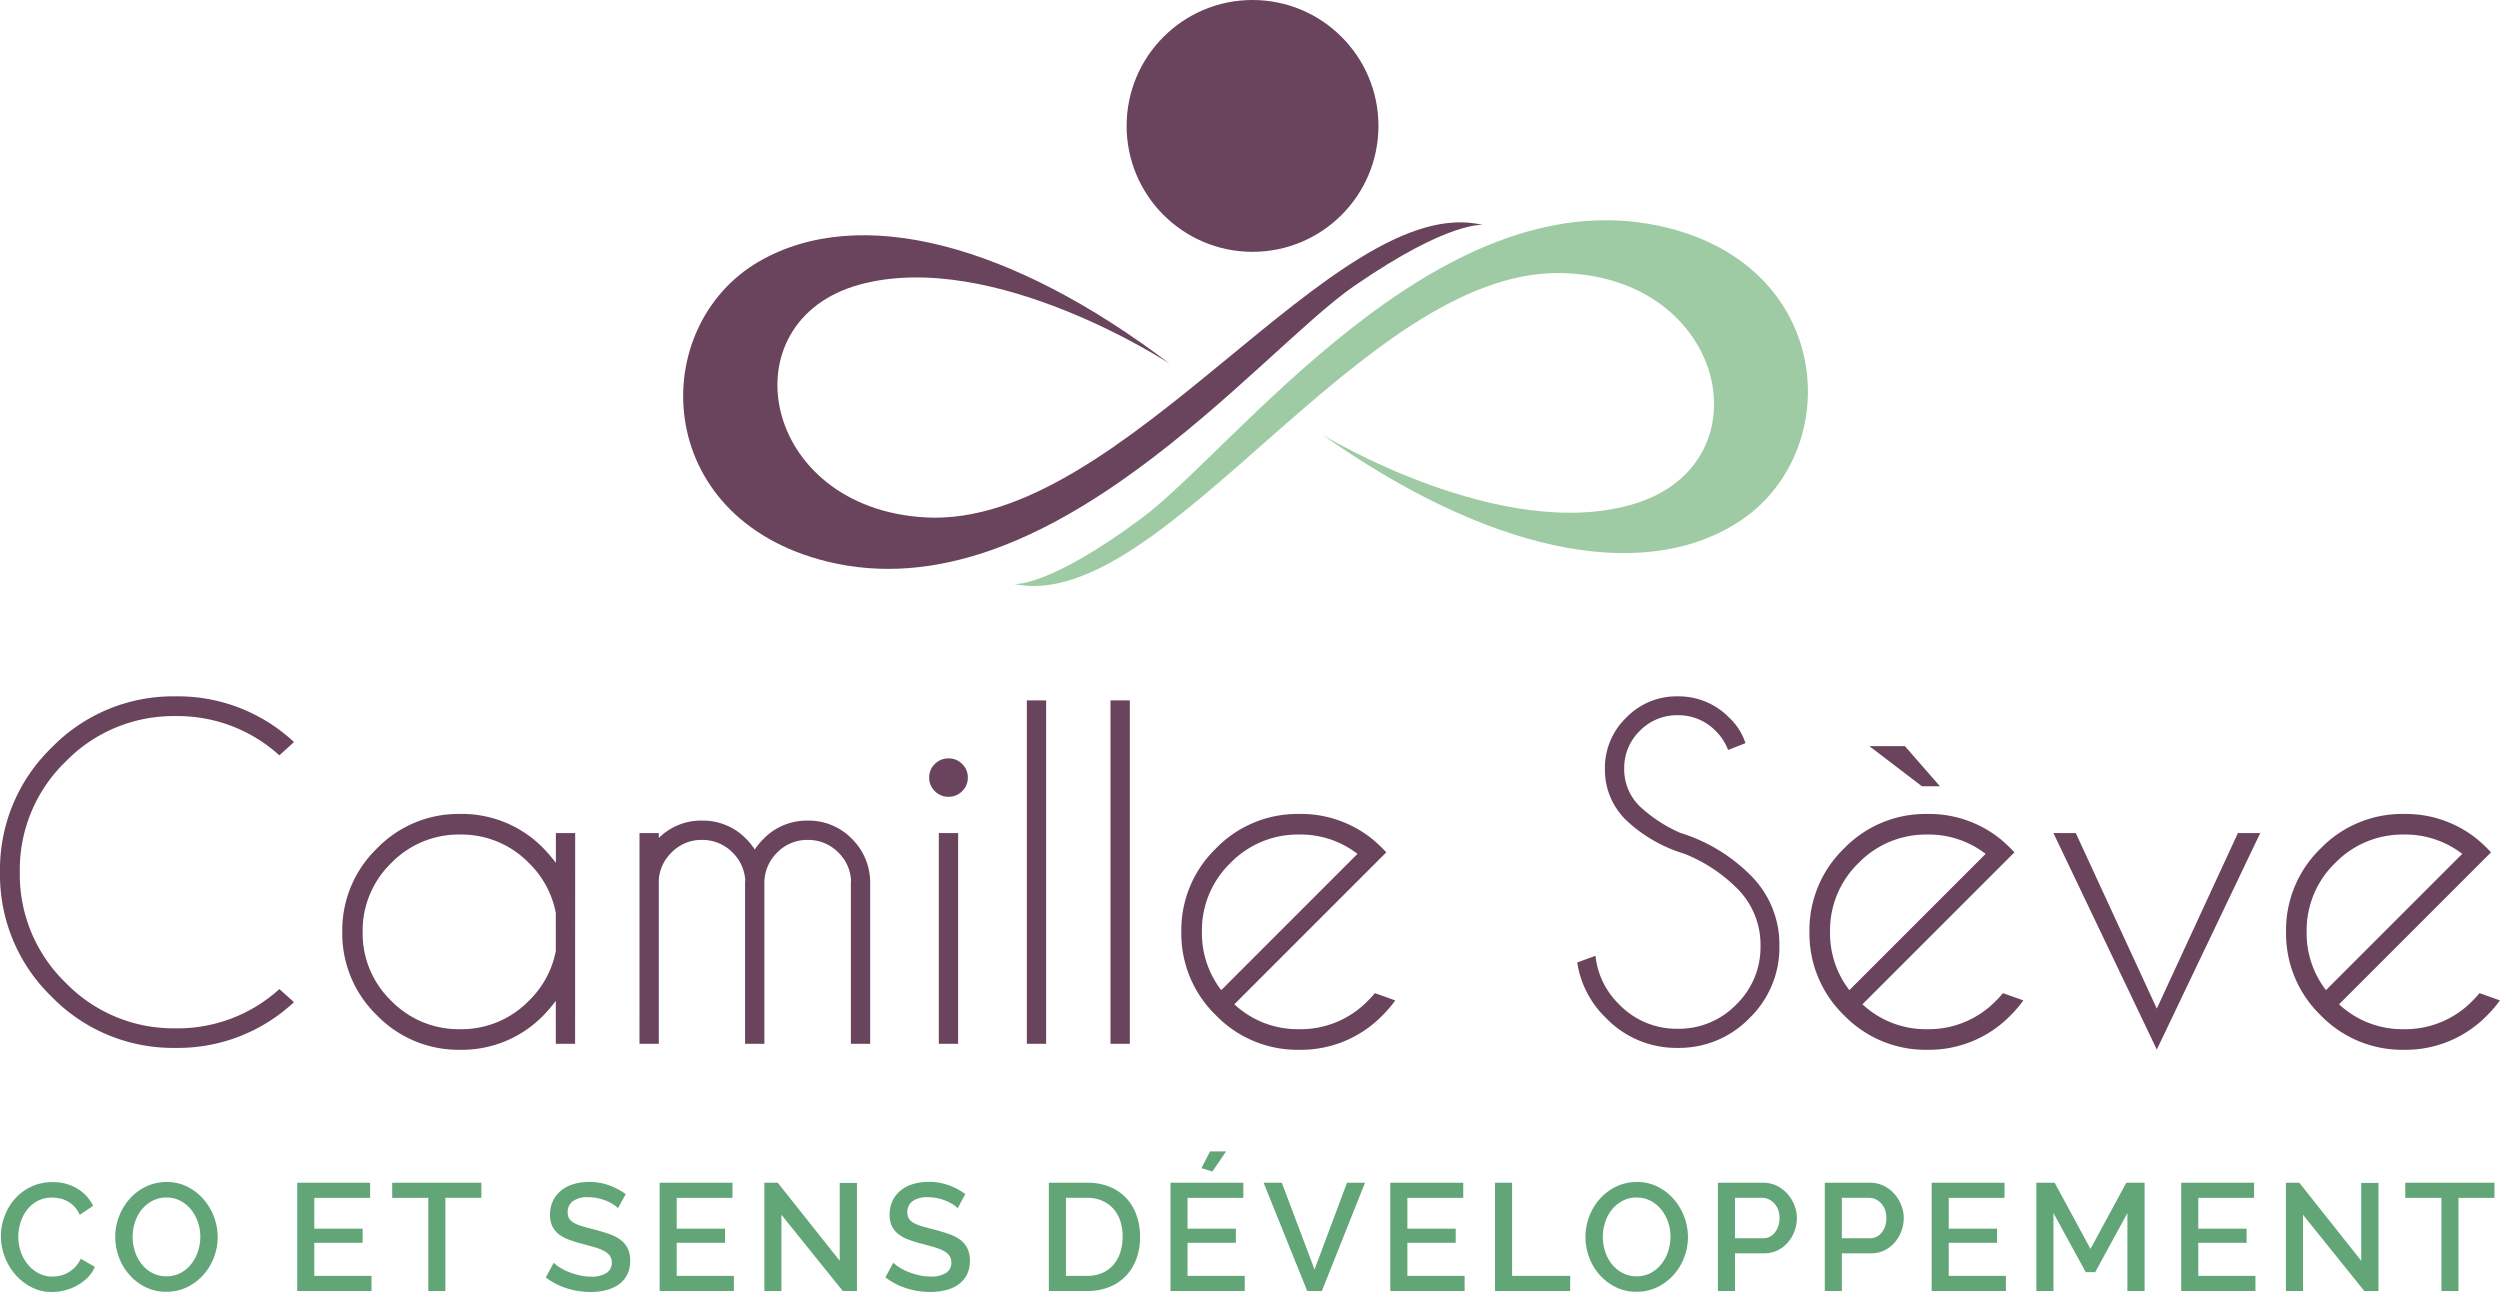 <?xml version="1.0" encoding="utf-8"?>
<svg xmlns="http://www.w3.org/2000/svg" width="182.031" height="94.078" viewBox="0 0 182.031 94.078">
  <g id="Logo" transform="translate(-708.258 -23)">
    <g id="Groupe_1" data-name="Groupe 1" transform="translate(730.271 1)">
      <circle id="Ellipse_6" data-name="Ellipse 6" cx="9.168" cy="9.168" r="9.168" transform="translate(60.019 22)" fill="#69445c"/>
      <path id="Tracé_198" data-name="Tracé 198" d="M85.986,54.256s-2.429-.369-9.408,4.445-22.261,24.05-38.4,20.048C25.37,75.57,25.088,61.633,33.257,56.909c7.328-4.237,18.407-1.274,29.892,7.44,0,0-12.8-8.411-22.554-5.76s-7.244,16.3,4.8,16.957C59.849,76.332,75.211,51.622,85.986,54.256Z" transform="translate(0 -15.871)" fill="#69445c"/>
      <path id="Tracé_199" data-name="Tracé 199" d="M75.433,80.245s2.44.288,9.252-4.758,21.442-24.784,37.7-21.326c12.912,2.745,13.66,16.666,5.655,21.66-7.18,4.479-18.353,1.892-30.124-6.431,0,0,13.077,7.975,22.735,5s6.691-16.535-5.366-16.785C100.814,57.3,86.292,82.516,75.433,80.245Z" transform="translate(-23.616 -15.721)" fill="#9ecba3"/>
    </g>
    <path id="Tracé_202" data-name="Tracé 202" d="M-70.4-3.984l1.063.953A12.373,12.373,0,0,1-77.945.3,12.334,12.334,0,0,1-87-3.445,12.334,12.334,0,0,1-90.742-12.5,12.342,12.342,0,0,1-87-21.547a12.321,12.321,0,0,1,9.055-3.75,12.373,12.373,0,0,1,8.609,3.328L-70.4-21a11,11,0,0,0-7.547-2.859,10.944,10.944,0,0,0-8.031,3.328A10.944,10.944,0,0,0-89.3-12.5a10.962,10.962,0,0,0,3.328,8.047,10.944,10.944,0,0,0,8.031,3.328A11,11,0,0,0-70.4-3.984ZM-48.867,0h-1.406V-3.125a10.52,10.52,0,0,1-.891,1.047A8.281,8.281,0,0,1-57.242.438,8.263,8.263,0,0,1-63.3-2.078,8.263,8.263,0,0,1-65.82-8.141,8.281,8.281,0,0,1-63.3-14.219a8.263,8.263,0,0,1,6.063-2.516,8.281,8.281,0,0,1,6.078,2.516,10.52,10.52,0,0,1,.891,1.047v-2.172h1.406Zm-1.406-6.75V-9.531a6.839,6.839,0,0,0-1.953-3.625,6.835,6.835,0,0,0-5.016-2.078,6.835,6.835,0,0,0-5.016,2.078,6.835,6.835,0,0,0-2.078,5.016,6.809,6.809,0,0,0,2.078,5.008,6.848,6.848,0,0,0,5.016,2.07,6.835,6.835,0,0,0,5.016-2.078A6.833,6.833,0,0,0-50.273-6.75Zm6.094-8.594h1.406v.359a4.366,4.366,0,0,1,3.141-1.266,4.383,4.383,0,0,1,3.219,1.328,4.473,4.473,0,0,1,.625.781,4.9,4.9,0,0,1,.641-.781A4.383,4.383,0,0,1-31.93-16.25a4.383,4.383,0,0,1,3.219,1.328,4.457,4.457,0,0,1,1.328,3.078V0h-1.406V-11.844h.016a3.066,3.066,0,0,0-.922-2.078,3.076,3.076,0,0,0-2.234-.922,3.05,3.05,0,0,0-2.227.922,3.1,3.1,0,0,0-.93,2.3V0h-1.406V-11.844h.016a3.066,3.066,0,0,0-.922-2.078,3.076,3.076,0,0,0-2.234-.922,3.025,3.025,0,0,0-2.219.922,3.054,3.054,0,0,0-.922,1.953V0H-44.18Zm23.2,0V0h-1.406V-15.344Zm-.7-5.437a1.367,1.367,0,0,1,.992.406,1.328,1.328,0,0,1,.414.984,1.346,1.346,0,0,1-.414,1,1.367,1.367,0,0,1-.992.406,1.367,1.367,0,0,1-.992-.406,1.346,1.346,0,0,1-.414-1,1.328,1.328,0,0,1,.414-.984A1.367,1.367,0,0,1-21.68-20.781ZM-14.57-25V0h-1.406V-25Zm6.094,0V0H-9.883V-25ZM-.867-2.875A6.76,6.76,0,0,0,3.852-1.062,6.835,6.835,0,0,0,8.867-3.141q.266-.266.5-.547l1.484.531A8.87,8.87,0,0,1,9.93-2.078,8.281,8.281,0,0,1,3.852.438,8.263,8.263,0,0,1-2.211-2.078,8.281,8.281,0,0,1-4.727-8.156a8.263,8.263,0,0,1,2.516-6.062,8.263,8.263,0,0,1,6.063-2.516A8.269,8.269,0,0,1,9.18-14.906q.375.312.75.688.141.141.266.281L9.133-12.875ZM8.1-13.828a6.774,6.774,0,0,0-4.25-1.406,6.829,6.829,0,0,0-5,2.07A6.809,6.809,0,0,0-3.227-8.156,6.774,6.774,0,0,0-1.82-3.906Zm23.781-.016a10.591,10.591,0,0,1-4.219-2.437,5.107,5.107,0,0,1-1.547-3.75,5.078,5.078,0,0,1,1.547-3.711,5.094,5.094,0,0,1,3.75-1.555,5.14,5.14,0,0,1,3.75,1.547,4.436,4.436,0,0,1,1.188,1.859l-1.266.5a3.874,3.874,0,0,0-.922-1.406,3.774,3.774,0,0,0-2.75-1.125,3.761,3.761,0,0,0-2.75,1.133,3.74,3.74,0,0,0-1.141,2.758,3.748,3.748,0,0,0,1.141,2.75A10.468,10.468,0,0,0,31.6-15.359a12.39,12.39,0,0,1,5.047,3.016A7.083,7.083,0,0,1,38.82-7.125a7.152,7.152,0,0,1-2.172,5.25A7.134,7.134,0,0,1,31.414.3,7.109,7.109,0,0,1,26.18-1.891,7.07,7.07,0,0,1,24.1-5.922l1.328-.484a5.774,5.774,0,0,0,1.734,3.547,5.794,5.794,0,0,0,4.25,1.766A5.812,5.812,0,0,0,35.68-2.859a5.812,5.812,0,0,0,1.766-4.266,5.794,5.794,0,0,0-1.766-4.25A11.409,11.409,0,0,0,31.883-13.844ZM44.867-2.875a6.76,6.76,0,0,0,4.719,1.813A6.835,6.835,0,0,0,54.6-3.141q.266-.266.5-.547l1.484.531a8.87,8.87,0,0,1-.922,1.078A8.281,8.281,0,0,1,49.586.438a8.263,8.263,0,0,1-6.062-2.516,8.281,8.281,0,0,1-2.516-6.078,8.263,8.263,0,0,1,2.516-6.062,8.263,8.263,0,0,1,6.063-2.516,8.269,8.269,0,0,1,5.328,1.828q.375.312.75.688.141.141.266.281l-1.062,1.063Zm8.969-10.953a6.774,6.774,0,0,0-4.25-1.406,6.829,6.829,0,0,0-5,2.07,6.809,6.809,0,0,0-2.078,5.008,6.774,6.774,0,0,0,1.406,4.25Zm-5.875-7.844,2.547,2.922H49.2l-3.828-2.922ZM66.3-2.562l5.906-12.781h1.625L66.3.422,58.773-15.344H60.4ZM79.57-2.875a6.76,6.76,0,0,0,4.719,1.813A6.835,6.835,0,0,0,89.3-3.141q.266-.266.5-.547l1.484.531a8.87,8.87,0,0,1-.922,1.078A8.281,8.281,0,0,1,84.289.438a8.263,8.263,0,0,1-6.062-2.516,8.281,8.281,0,0,1-2.516-6.078,8.263,8.263,0,0,1,2.516-6.062,8.263,8.263,0,0,1,6.063-2.516,8.269,8.269,0,0,1,5.328,1.828q.375.312.75.688.141.141.266.281L89.57-12.875Zm8.969-10.953a6.774,6.774,0,0,0-4.25-1.406,6.829,6.829,0,0,0-5,2.07,6.809,6.809,0,0,0-2.078,5.008,6.774,6.774,0,0,0,1.406,4.25Z" transform="translate(799 99)" fill="#69445c"/>
    <path id="Tracé_203" data-name="Tracé 203" d="M-90.676-4a4.13,4.13,0,0,1,.255-1.415,4.019,4.019,0,0,1,.738-1.265,3.689,3.689,0,0,1,1.182-.9,3.548,3.548,0,0,1,1.587-.344,3.343,3.343,0,0,1,1.815.477A3.034,3.034,0,0,1-83.96-6.2l-.977.655a2.045,2.045,0,0,0-.388-.6,1.985,1.985,0,0,0-.505-.388,2.134,2.134,0,0,0-.561-.205,2.731,2.731,0,0,0-.566-.061,2.189,2.189,0,0,0-1.06.25,2.374,2.374,0,0,0-.771.66,2.924,2.924,0,0,0-.466.921,3.491,3.491,0,0,0-.155,1.021,3.293,3.293,0,0,0,.183,1.1,2.952,2.952,0,0,0,.516.921,2.572,2.572,0,0,0,.788.638,2.118,2.118,0,0,0,1,.239,2.534,2.534,0,0,0,.583-.072,2.055,2.055,0,0,0,.577-.233,2.359,2.359,0,0,0,.505-.405,2.086,2.086,0,0,0,.389-.588l1.032.588a2.453,2.453,0,0,1-.527.783,3.386,3.386,0,0,1-.76.572,3.8,3.8,0,0,1-.9.355,3.8,3.8,0,0,1-.943.122,3.176,3.176,0,0,1-1.5-.355,3.971,3.971,0,0,1-1.171-.927,4.241,4.241,0,0,1-.766-1.3A4.2,4.2,0,0,1-90.676-4ZM-78.632.056a3.363,3.363,0,0,1-1.515-.339,3.8,3.8,0,0,1-1.177-.9,4.033,4.033,0,0,1-.76-1.282,4.231,4.231,0,0,1-.266-1.476,4.1,4.1,0,0,1,.283-1.51,4.161,4.161,0,0,1,.783-1.277A3.745,3.745,0,0,1-80.1-7.609a3.443,3.443,0,0,1,1.5-.327,3.274,3.274,0,0,1,1.515.35,3.844,3.844,0,0,1,1.171.916,4.173,4.173,0,0,1,.755,1.282,4.155,4.155,0,0,1,.266,1.46,4.1,4.1,0,0,1-.283,1.51,4.091,4.091,0,0,1-.783,1.271,3.8,3.8,0,0,1-1.182.877A3.407,3.407,0,0,1-78.632.056Zm-2.453-4a3.416,3.416,0,0,0,.172,1.077,2.9,2.9,0,0,0,.494.921,2.446,2.446,0,0,0,.777.638,2.165,2.165,0,0,0,1.021.239,2.142,2.142,0,0,0,1.038-.25,2.433,2.433,0,0,0,.777-.66,3.043,3.043,0,0,0,.483-.921,3.345,3.345,0,0,0,.166-1.043,3.3,3.3,0,0,0-.178-1.082,2.932,2.932,0,0,0-.5-.91,2.479,2.479,0,0,0-.777-.633,2.141,2.141,0,0,0-1.01-.239,2.142,2.142,0,0,0-1.038.25,2.5,2.5,0,0,0-.777.649,2.89,2.89,0,0,0-.483.916A3.4,3.4,0,0,0-81.085-3.941ZM-63.692-1.1V0H-69.1V-7.881h5.306v1.1h-4.063V-4.54h3.519v1.032h-3.519V-1.1Zm8-5.683h-2.62V0h-1.243V-6.782h-2.631v-1.1h6.493Zm9.946.755a1.705,1.705,0,0,0-.322-.261,3.22,3.22,0,0,0-.494-.261,3.564,3.564,0,0,0-.627-.2,3.32,3.32,0,0,0-.733-.078,1.806,1.806,0,0,0-1.11.289.961.961,0,0,0-.377.81.835.835,0,0,0,.122.472,1.007,1.007,0,0,0,.366.316,3.046,3.046,0,0,0,.611.239q.366.105.855.228.577.155,1.06.322a3.05,3.05,0,0,1,.821.416,1.757,1.757,0,0,1,.527.616,1.974,1.974,0,0,1,.189.91,2.2,2.2,0,0,1-.233,1.054,1.987,1.987,0,0,1-.627.7,2.743,2.743,0,0,1-.916.4,4.658,4.658,0,0,1-1.11.128,5.645,5.645,0,0,1-1.743-.272A4.966,4.966,0,0,1-51-.988l.577-1.066a2.744,2.744,0,0,0,.411.322,3.666,3.666,0,0,0,.627.327,5.4,5.4,0,0,0,.794.255,3.786,3.786,0,0,0,.9.105,1.99,1.99,0,0,0,1.1-.261.855.855,0,0,0,.394-.76.831.831,0,0,0-.144-.5,1.226,1.226,0,0,0-.422-.35,3.49,3.49,0,0,0-.677-.266q-.4-.117-.91-.25a9.428,9.428,0,0,1-1.027-.327,2.569,2.569,0,0,1-.727-.416,1.634,1.634,0,0,1-.438-.572,1.9,1.9,0,0,1-.15-.794,2.338,2.338,0,0,1,.216-1.027,2.138,2.138,0,0,1,.6-.755,2.645,2.645,0,0,1,.9-.461,3.91,3.91,0,0,1,1.121-.155,4.172,4.172,0,0,1,1.493.255,4.914,4.914,0,0,1,1.182.633ZM-37.307-1.1V0h-5.406V-7.881h5.306v1.1H-41.47V-4.54h3.519v1.032H-41.47V-1.1Zm3.463-4.451V0h-1.243V-7.881h.977L-29.6-2.2V-7.87h1.254V0h-1.032Zm12.832-.477a1.7,1.7,0,0,0-.322-.261,3.22,3.22,0,0,0-.494-.261,3.564,3.564,0,0,0-.627-.2,3.32,3.32,0,0,0-.733-.078,1.806,1.806,0,0,0-1.11.289.961.961,0,0,0-.377.81.835.835,0,0,0,.122.472,1.007,1.007,0,0,0,.366.316,3.046,3.046,0,0,0,.611.239q.366.105.855.228.577.155,1.06.322a3.05,3.05,0,0,1,.821.416,1.757,1.757,0,0,1,.527.616,1.974,1.974,0,0,1,.189.91,2.2,2.2,0,0,1-.233,1.054,1.987,1.987,0,0,1-.627.7,2.744,2.744,0,0,1-.916.4,4.658,4.658,0,0,1-1.11.128,5.645,5.645,0,0,1-1.743-.272,4.966,4.966,0,0,1-1.521-.794l.577-1.066a2.744,2.744,0,0,0,.411.322,3.665,3.665,0,0,0,.627.327,5.4,5.4,0,0,0,.794.255,3.786,3.786,0,0,0,.9.105,1.99,1.99,0,0,0,1.1-.261.855.855,0,0,0,.394-.76.831.831,0,0,0-.144-.5,1.226,1.226,0,0,0-.422-.35,3.49,3.49,0,0,0-.677-.266q-.4-.117-.91-.25a9.428,9.428,0,0,1-1.027-.327,2.569,2.569,0,0,1-.727-.416,1.634,1.634,0,0,1-.438-.572,1.9,1.9,0,0,1-.15-.794,2.338,2.338,0,0,1,.216-1.027,2.138,2.138,0,0,1,.6-.755,2.645,2.645,0,0,1,.9-.461,3.91,3.91,0,0,1,1.121-.155,4.172,4.172,0,0,1,1.493.255,4.914,4.914,0,0,1,1.182.633ZM-14.374,0V-7.881h2.8a4.167,4.167,0,0,1,1.671.311,3.441,3.441,0,0,1,1.2.844,3.535,3.535,0,0,1,.727,1.249,4.7,4.7,0,0,1,.244,1.526,4.613,4.613,0,0,1-.272,1.626A3.551,3.551,0,0,1-8.78-1.082a3.421,3.421,0,0,1-1.21.8A4.255,4.255,0,0,1-11.577,0ZM-9-3.952a3.632,3.632,0,0,0-.172-1.143,2.488,2.488,0,0,0-.505-.894,2.344,2.344,0,0,0-.81-.583,2.666,2.666,0,0,0-1.088-.211h-1.554V-1.1h1.554a2.674,2.674,0,0,0,1.1-.216,2.273,2.273,0,0,0,.81-.6,2.582,2.582,0,0,0,.494-.9A3.705,3.705,0,0,0-9-3.952ZM-2.464-8.7l-.8-.244.633-1.221h1.165ZM-.111-1.1V0H-5.517V-7.881H-.211v1.1H-4.274V-4.54H-.755v1.032H-4.274V-1.1Zm2.7-6.782L4.973-1.565,7.337-7.881h1.31L5.506,0H4.44L1.265-7.881ZM15.9-1.1V0H10.49V-7.881H15.8v1.1H11.733V-4.54h3.519v1.032H11.733V-1.1ZM18.115,0V-7.881h1.243V-1.1h4.229V0Zm10.3.056A3.363,3.363,0,0,1,26.9-.283a3.8,3.8,0,0,1-1.177-.9,4.033,4.033,0,0,1-.76-1.282A4.231,4.231,0,0,1,24.7-3.941a4.1,4.1,0,0,1,.283-1.51,4.161,4.161,0,0,1,.783-1.277,3.745,3.745,0,0,1,1.188-.882,3.443,3.443,0,0,1,1.5-.327,3.274,3.274,0,0,1,1.515.35,3.844,3.844,0,0,1,1.171.916,4.173,4.173,0,0,1,.755,1.282,4.155,4.155,0,0,1,.266,1.46,4.1,4.1,0,0,1-.283,1.51,4.091,4.091,0,0,1-.783,1.271,3.8,3.8,0,0,1-1.182.877A3.407,3.407,0,0,1,28.416.056Zm-2.453-4a3.416,3.416,0,0,0,.172,1.077,2.9,2.9,0,0,0,.494.921,2.446,2.446,0,0,0,.777.638,2.165,2.165,0,0,0,1.021.239,2.142,2.142,0,0,0,1.038-.25,2.433,2.433,0,0,0,.777-.66,3.043,3.043,0,0,0,.483-.921,3.345,3.345,0,0,0,.167-1.043,3.3,3.3,0,0,0-.178-1.082,2.932,2.932,0,0,0-.5-.91,2.479,2.479,0,0,0-.777-.633,2.141,2.141,0,0,0-1.01-.239,2.142,2.142,0,0,0-1.038.25,2.5,2.5,0,0,0-.777.649,2.89,2.89,0,0,0-.483.916A3.4,3.4,0,0,0,25.963-3.941ZM34.343,0V-7.881h3.308a2.188,2.188,0,0,1,.982.222,2.514,2.514,0,0,1,.771.583,2.748,2.748,0,0,1,.505.821,2.519,2.519,0,0,1,.183.938,2.722,2.722,0,0,1-.172.96,2.687,2.687,0,0,1-.483.821,2.351,2.351,0,0,1-.749.577,2.164,2.164,0,0,1-.971.216H35.587V0Zm1.243-3.841H37.64a1.043,1.043,0,0,0,.483-.111,1.108,1.108,0,0,0,.372-.311,1.551,1.551,0,0,0,.244-.466,1.852,1.852,0,0,0,.089-.588,1.7,1.7,0,0,0-.1-.6,1.406,1.406,0,0,0-.278-.461,1.269,1.269,0,0,0-.405-.3,1.11,1.11,0,0,0-.472-.105H35.587ZM42.125,0V-7.881h3.308a2.188,2.188,0,0,1,.982.222,2.514,2.514,0,0,1,.771.583,2.748,2.748,0,0,1,.505.821,2.519,2.519,0,0,1,.183.938,2.722,2.722,0,0,1-.172.96,2.687,2.687,0,0,1-.483.821,2.351,2.351,0,0,1-.749.577,2.164,2.164,0,0,1-.971.216H43.368V0Zm1.243-3.841h2.054a1.043,1.043,0,0,0,.483-.111,1.108,1.108,0,0,0,.372-.311,1.551,1.551,0,0,0,.244-.466,1.852,1.852,0,0,0,.089-.588,1.7,1.7,0,0,0-.1-.6,1.406,1.406,0,0,0-.278-.461,1.269,1.269,0,0,0-.405-.3,1.11,1.11,0,0,0-.472-.105H43.368ZM55.311-1.1V0H49.906V-7.881h5.306v1.1H51.149V-4.54h3.519v1.032H51.149V-1.1ZM64.158,0V-5.672l-2.342,4.3h-.688l-2.353-4.3V0H57.531V-7.881h1.332l2.608,4.817L64.08-7.881h1.332V0Zm9.324-1.1V0H68.076V-7.881h5.306v1.1H69.32V-4.54h3.519v1.032H69.32V-1.1ZM76.945-5.55V0H75.7V-7.881h.977L81.185-2.2V-7.87H82.44V0H81.407ZM90.887-6.782h-2.62V0H87.024V-6.782H84.393v-1.1h6.493Z" transform="translate(799 117)" fill="#62a577"/>
  </g>
</svg>

